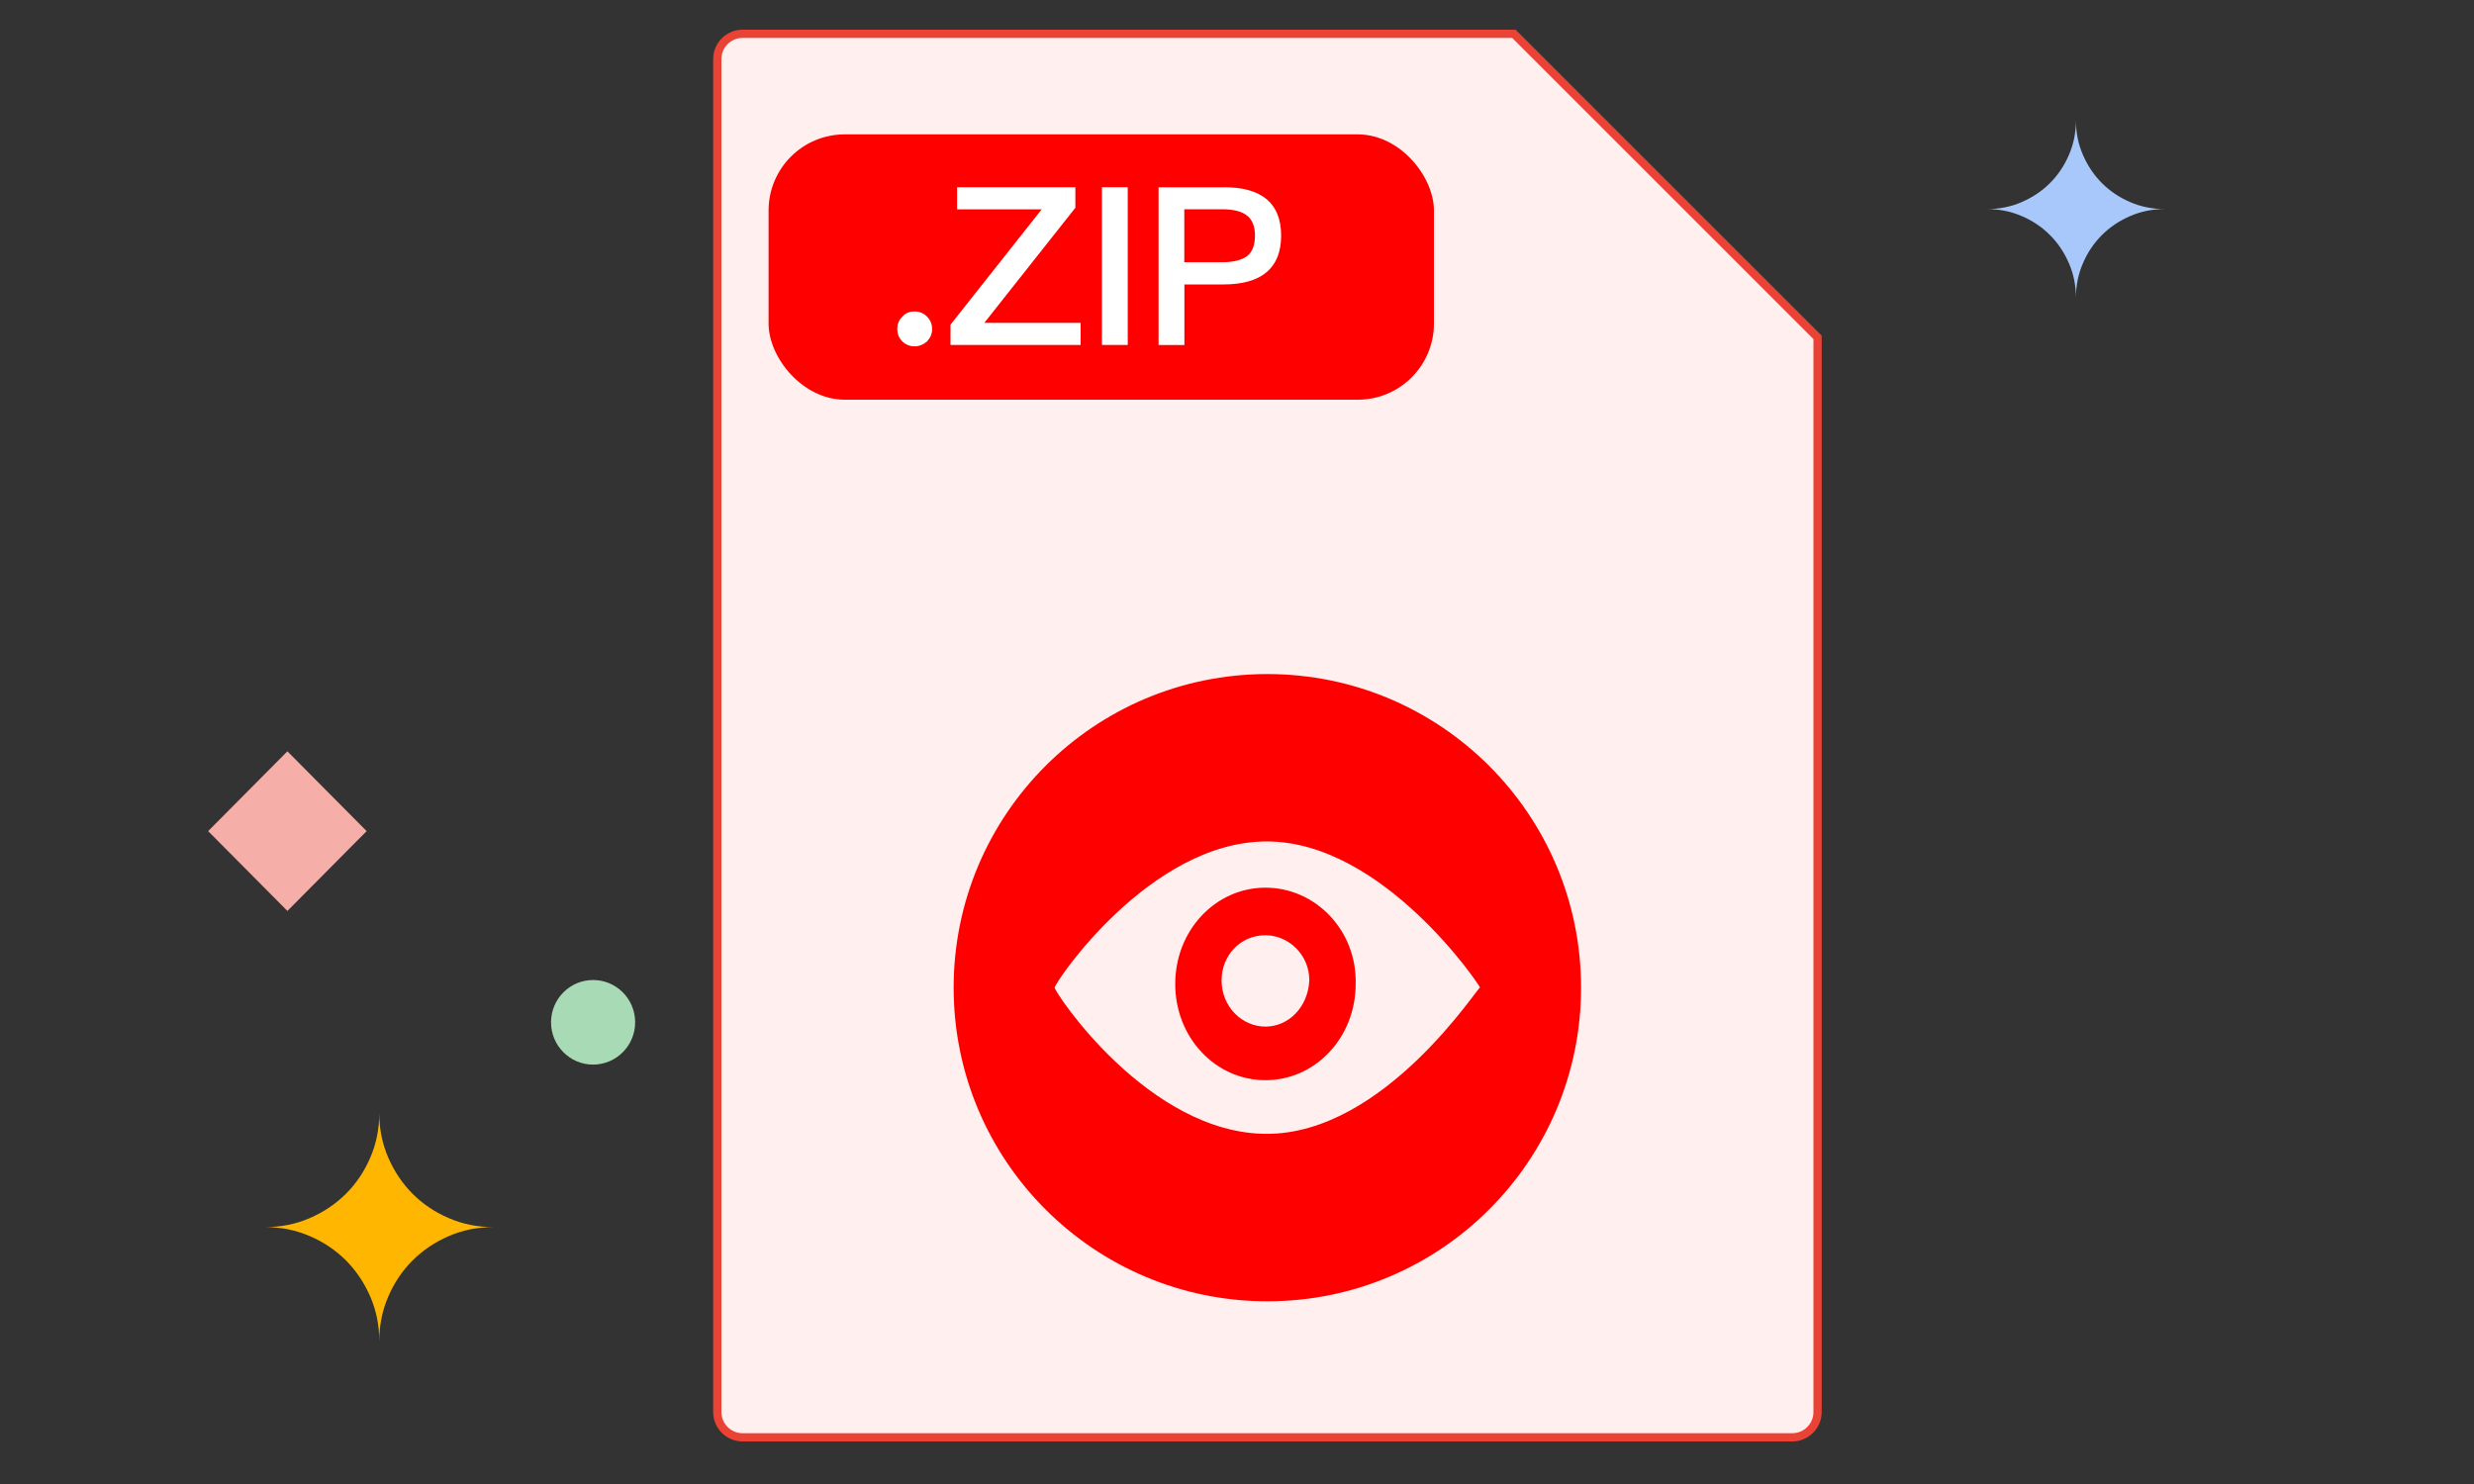 <svg viewBox="0 0 300 180" xmlns="http://www.w3.org/2000/svg"><rect x="0" y="0" width="300" height="180" fill="#333333" stroke="none"/><path d="m90.03 4.1h93.55l36.82 36.82v130.36c0 1.69-1.39 3.06-3.06 3.06h-127.3c-1.69 0-3.06-1.39-3.06-3.06v-164.12c0-1.69 1.39-3.06 3.06-3.06z" fill="#ffefee" stroke="#ea4335" stroke-miterlimit="10"/><rect fill="#f00" height="32.18" rx="9.23" width="80.68" x="93.2" y="16.3"/><g fill="#fff"><path d="m112.41 38.4c.4.4.62.92.62 1.51s-.22 1.07-.62 1.51c-.44.37-.92.59-1.51.59s-1.09-.22-1.47-.59c-.44-.44-.62-.92-.62-1.51s.18-1.09.62-1.51c.37-.44.89-.62 1.47-.62s1.07.18 1.51.62z"/><path d="m130.4 22.71v2.49l-11.04 13.96h11.68v2.68h-15.78v-2.46l11.06-13.99h-10.26v-2.68z"/><path d="m136.75 22.71v19.13h-3.13v-19.13z"/><path d="m148.41 22.71c4.62 0 6.94 1.96 6.94 5.87s-2.34 5.92-6.99 5.92h-4.74v7.35h-3.13v-19.13h7.93l-.02-.02zm-4.79 9.1h4.55c1.39 0 2.41-.27 3.06-.75.64-.5.95-1.34.95-2.49s-.35-1.96-.99-2.44c-.64-.5-1.66-.75-3.03-.75h-4.55v6.44z"/></g><path d="m153.68 81.76c-21.01 0-38.04 17.03-38.04 38.04s17.03 38.04 38.04 38.04 38.04-17.03 38.04-38.04-17.03-38.04-38.04-38.04zm25.79 38.03c-.15-.29-11.52 17.74-25.86 17.74s-25.72-17.15-25.72-17.74 11.52-17.73 25.72-17.73 26.01 17.73 25.86 17.73zm-26.02-12.12c-6.06 0-10.94 5.18-10.94 11.68s4.88 11.67 10.94 11.67 10.94-5.17 10.94-11.67c.16-6.51-4.88-11.68-10.94-11.68zm0 16.85c-2.8 0-5.32-2.36-5.32-5.62 0-2.95 2.22-5.46 5.32-5.46 2.8 0 5.32 2.36 5.32 5.46-.15 3.26-2.51 5.62-5.32 5.62z" fill="#f00"/><path d="m44.46 100.81-9.61-9.68-9.61 9.68 9.61 9.68z" fill="#f6aea9"/><path d="m71.92 129.13c2.81 0 5.1-2.3 5.1-5.13s-2.28-5.13-5.1-5.13-5.1 2.3-5.1 5.13 2.28 5.13 5.1 5.13z" fill="#a8dab5"/><path d="m45.99 162.66c0-1.91-.36-3.71-1.09-5.39s-1.71-3.14-2.95-4.39c-1.24-1.24-2.71-2.23-4.39-2.95-1.68-.73-3.48-1.09-5.39-1.09 1.91 0 3.71-.36 5.39-1.09s3.14-1.71 4.39-2.95c1.24-1.24 2.23-2.71 2.95-4.39.73-1.68 1.09-3.48 1.09-5.39 0 1.91.36 3.71 1.09 5.39s1.71 3.14 2.95 4.39c1.24 1.24 2.71 2.23 4.39 2.95 1.68.73 3.48 1.09 5.39 1.09-1.91 0-3.71.36-5.39 1.09s-3.14 1.71-4.39 2.95c-1.24 1.24-2.23 2.71-2.95 4.39-.73 1.68-1.09 3.48-1.09 5.39z" fill="#ffb600"/><path d="m251.73 36.13c0-1.49-.28-2.89-.85-4.2s-1.33-2.45-2.3-3.42-2.11-1.74-3.42-2.3c-1.31-.57-2.71-.85-4.2-.85 1.49 0 2.89-.28 4.2-.85s2.45-1.33 3.42-2.3 1.74-2.11 2.3-3.42c.57-1.31.85-2.71.85-4.2 0 1.49.28 2.89.85 4.2s1.33 2.45 2.3 3.42 2.11 1.74 3.42 2.3c1.31.57 2.71.85 4.2.85-1.49 0-2.89.28-4.2.85s-2.45 1.33-3.42 2.3-1.74 2.11-2.3 3.42c-.57 1.31-.85 2.71-.85 4.2z" fill="#a8c7fa"/></svg>